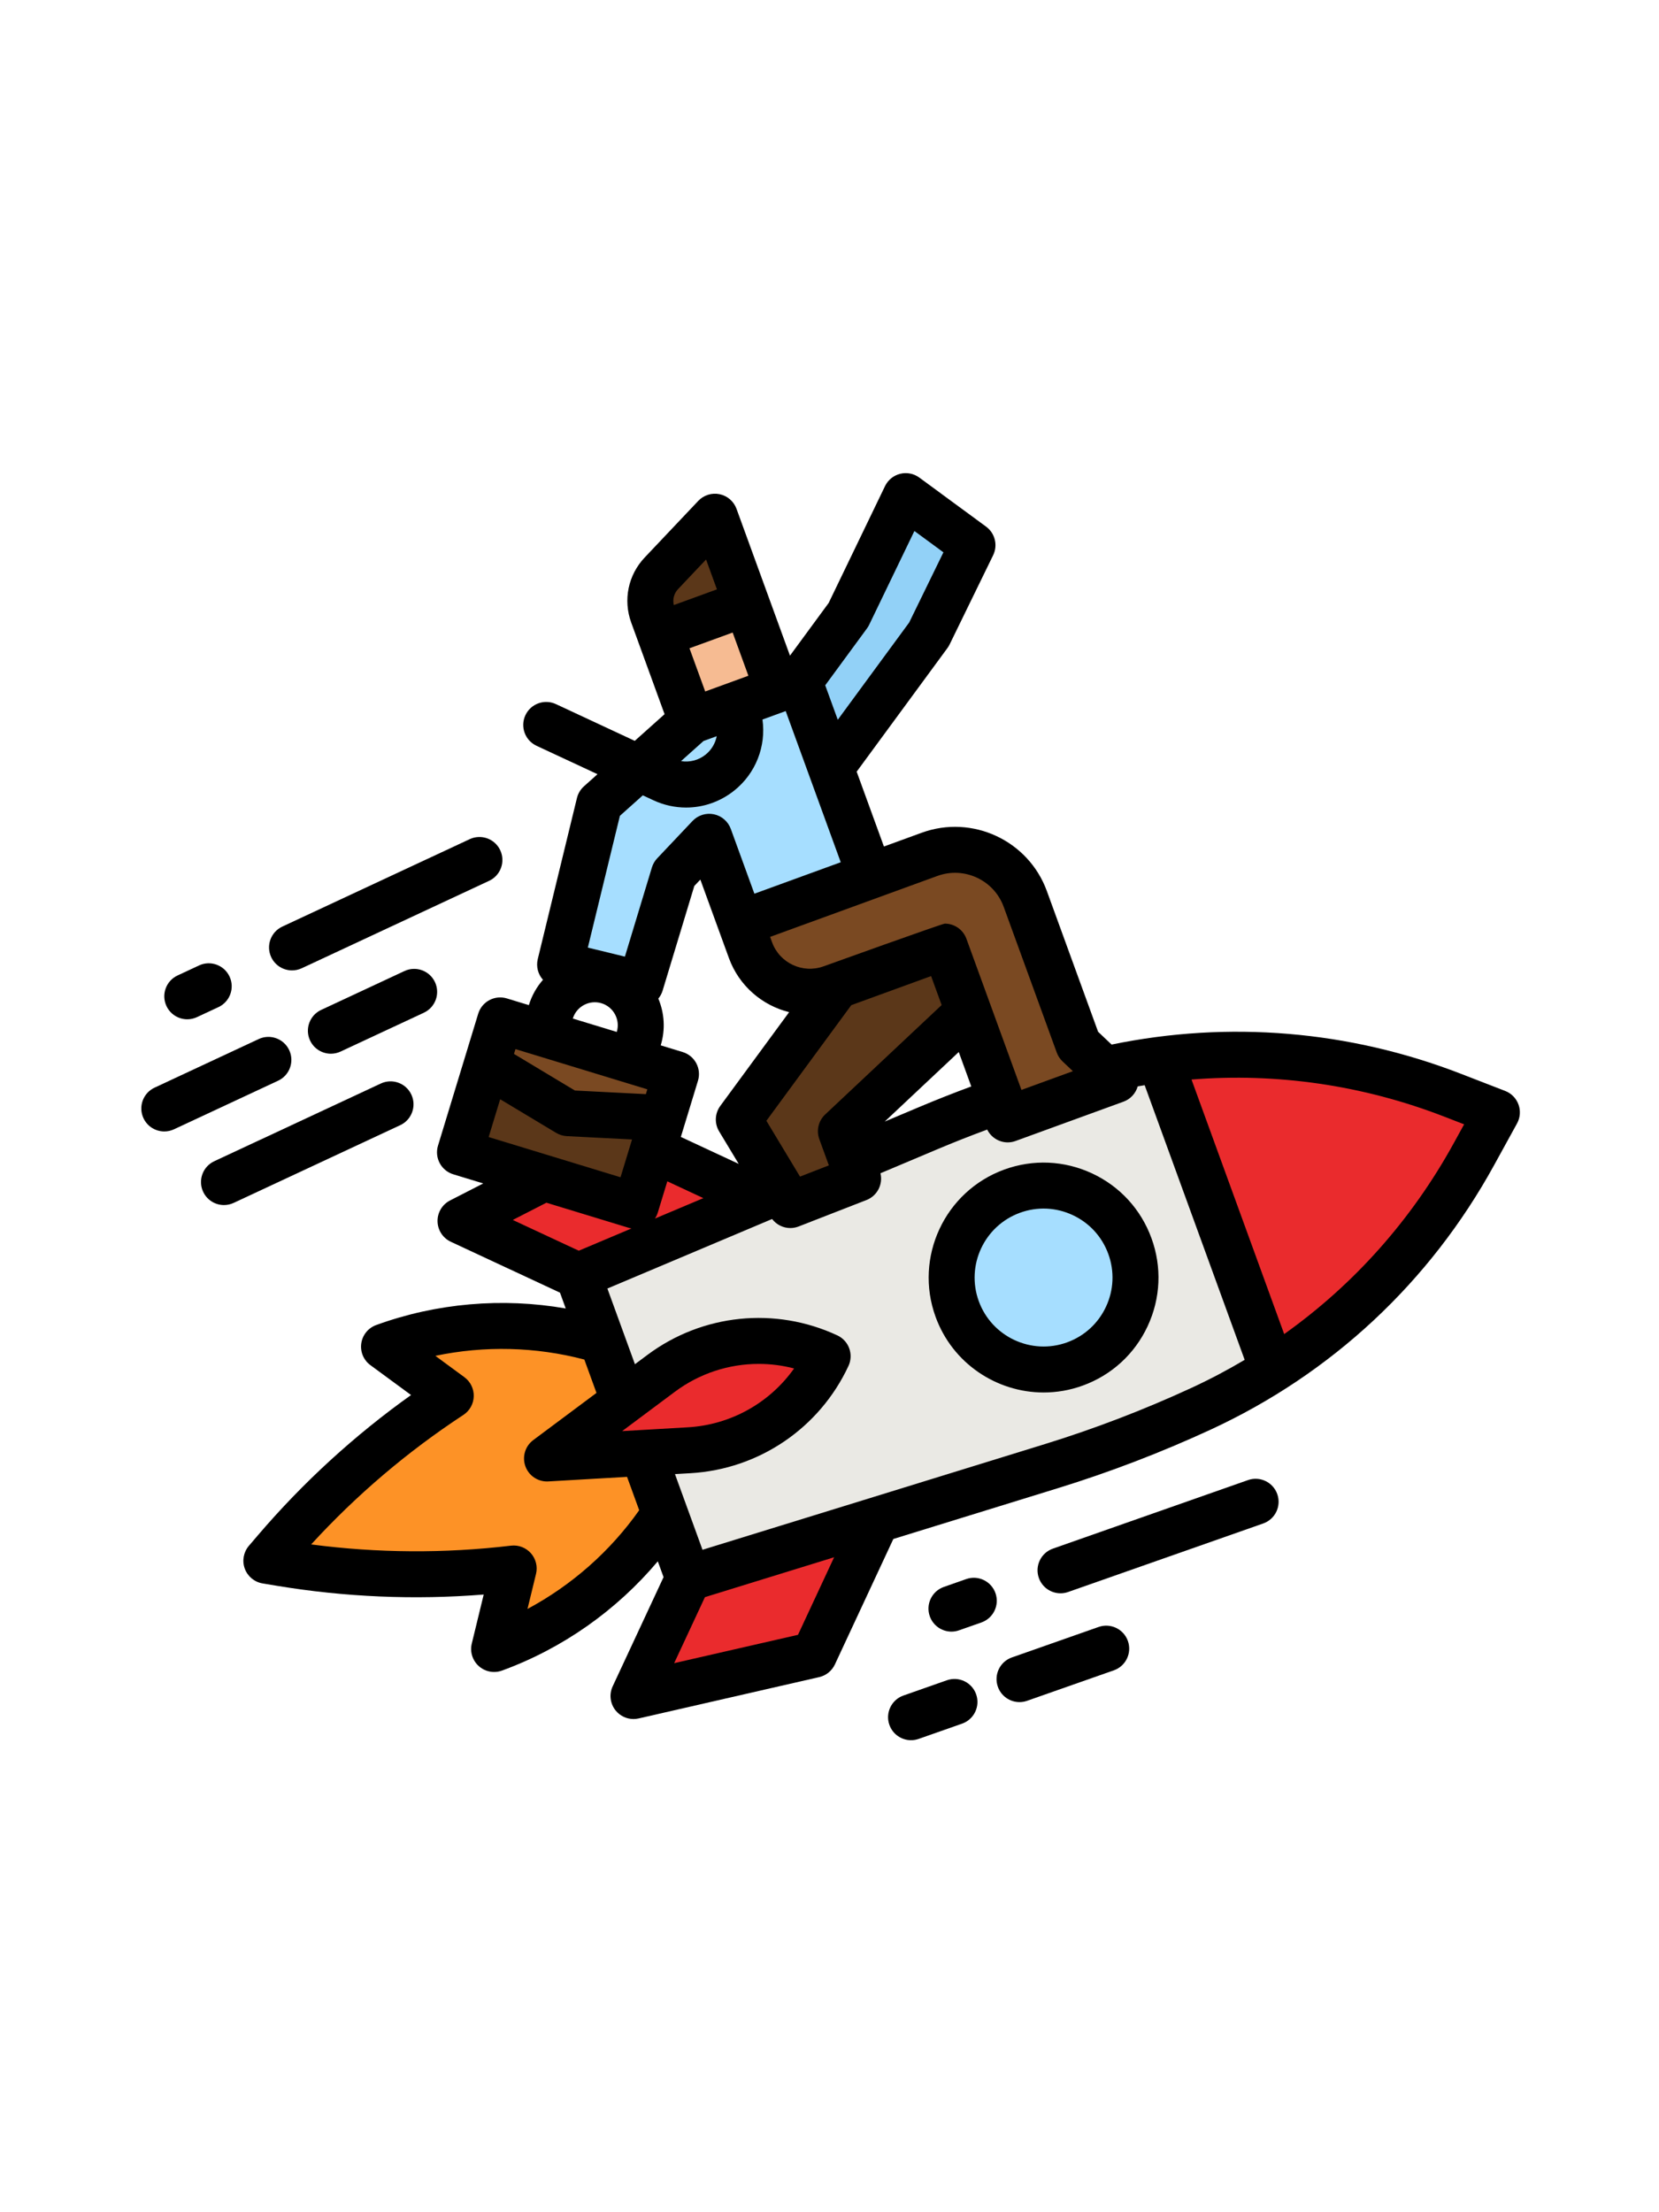 <svg xmlns="http://www.w3.org/2000/svg" xmlns:xlink="http://www.w3.org/1999/xlink" width="1536" zoomAndPan="magnify" viewBox="0 0 1152 1536" height="2048" preserveAspectRatio="xMidYMid meet" version="1.0"><defs><clipPath id="a2fc15d265"><path d="M 616 1165 L 679 1165 L 679 1208.324 L 616 1208.324 Z M 616 1165 " clip-rule="nonzero"/></clipPath></defs><path fill="#fd9226" d="M 266.664 935.008 L 313.023 969.066 C 267.566 998.887 226.559 1034.988 191.238 1076.316 L 184.953 1083.668 L 194.496 1085.254 C 248.117 1094.168 302.734 1095.449 356.703 1089.027 L 343.109 1144.938 C 391.758 1127.207 433.352 1094.176 461.645 1050.797 L 439.801 990.824 L 417.957 930.84 C 368.402 915.824 315.312 917.281 266.664 935.008 " fill-opacity="1" fill-rule="nonzero"/><path fill="#eae9e4" d="M 749.617 746.992 C 713.871 756.738 678.812 768.855 644.676 783.262 L 401.582 885.855 L 478.02 1095.781 L 730.137 1017.953 C 765.543 1007.031 800.176 993.754 833.824 978.215 C 851.133 970.219 867.797 961.078 883.711 950.879 L 805.406 735.832 C 786.652 738.262 768.02 741.973 749.617 746.992 " fill-opacity="1" fill-rule="nonzero"/><path fill="#a6deff" d="M 664.668 908.895 C 652.598 875.773 669.668 839.133 702.785 827.07 C 735.906 815 772.531 832.074 784.598 865.199 C 796.656 898.32 779.59 934.961 746.473 947.023 C 713.355 959.094 676.727 942.02 664.668 908.895 " fill-opacity="1" fill-rule="nonzero"/><path fill="#ea2b2d" d="M 536.5 836.703 L 434.238 789.039 L 319.777 847.719 L 401.582 885.855 L 536.5 836.703 " fill-opacity="1" fill-rule="nonzero"/><path fill="#ea2b2d" d="M 612.938 1046.621 L 565.285 1148.91 L 439.902 1177.609 L 478.02 1095.781 L 612.938 1046.621 " fill-opacity="1" fill-rule="nonzero"/><path fill="#ea2b2d" d="M 1008.551 760.387 C 943.672 735.246 873.812 726.957 805.406 735.832 L 883.711 950.879 C 941.797 913.664 989.965 862.367 1023.484 801.387 L 1039.438 772.355 L 1008.551 760.387 " fill-opacity="1" fill-rule="nonzero"/><path fill="#ea2b2d" d="M 574.719 941.66 C 536.93 924.051 492.527 928.609 459.105 953.539 L 379.84 1012.664 L 478.551 1006.945 C 520.172 1004.535 557.105 979.461 574.719 941.66 " fill-opacity="1" fill-rule="nonzero"/><path fill="#5b3719" d="M 496.445 358.762 L 459.262 398.059 C 451.992 405.742 449.688 416.875 453.301 426.812 L 458.32 440.59 L 518.281 418.738 L 496.445 358.762 " fill-opacity="1" fill-rule="nonzero"/><path fill="#a6deff" d="M 480.164 500.562 L 416.129 557.859 L 388.922 669.676 L 444.82 683.281 L 467.949 606.918 L 492.473 580.996 L 514.316 640.98 L 604.254 608.203 L 555.113 473.262 L 480.164 500.562 " fill-opacity="1" fill-rule="nonzero"/><path fill="#92d1f7" d="M 555.113 473.262 L 589.172 426.883 L 628.926 344.457 L 675.285 378.523 L 645.059 440.488 L 576.957 533.238 L 555.113 473.262 " fill-opacity="1" fill-rule="nonzero"/><path fill="#5b3719" d="M 549.855 831.832 L 513.023 777.316 L 581.125 684.566 L 529.305 635.516 L 639.699 612.281 L 672.465 702.25 L 583.906 785.461 L 594.828 815.453 L 549.855 831.832 " fill-opacity="1" fill-rule="nonzero"/><path fill="#7a4922" d="M 645.48 593.188 C 672.387 583.387 702.145 597.258 711.945 624.172 L 748.809 725.383 L 774.719 749.914 L 699.762 777.215 L 656.082 657.266 L 577.379 685.938 C 554.613 694.23 529.43 682.496 521.141 659.719 L 514.316 640.98 L 645.48 593.188 " fill-opacity="1" fill-rule="nonzero"/><path fill="#f6bb92" d="M 458.32 440.59 L 480.164 500.562 L 540.125 478.715 L 518.281 418.738 L 458.32 440.59 " fill-opacity="1" fill-rule="nonzero"/><path fill="#5b3719" d="M 441.492 837.316 L 319.402 800.086 L 347.324 708.496 L 469.414 745.727 L 441.492 837.316 " fill-opacity="1" fill-rule="nonzero"/><path fill="#7a4922" d="M 338.016 739.027 L 394.406 772.906 L 460.102 776.258 L 469.414 745.727 L 347.324 708.496 L 338.016 739.027 " fill-opacity="1" fill-rule="nonzero"/><path fill="#000000" d="M 1009.5 793.695 C 980.281 846.863 940.215 891.793 891.734 926.289 L 827.383 749.547 C 886.797 744.809 946.523 753.465 1002.793 775.27 L 1016.676 780.645 Z M 827.141 963.73 C 794.25 978.918 760.027 992.023 725.43 1002.707 L 487.82 1076.055 L 468.688 1023.504 L 479.477 1022.879 C 527.027 1020.121 569.066 991.586 589.18 948.402 C 590.973 944.57 591.156 940.18 589.707 936.199 C 588.262 932.227 585.293 928.984 581.461 927.199 C 538.285 907.074 487.75 912.27 449.57 940.742 L 440.898 947.211 L 421.766 894.66 L 536.145 846.387 C 539.195 850.387 543.91 852.66 548.801 852.66 C 550.734 852.66 552.691 852.301 554.582 851.57 L 601.676 833.219 C 609.184 830.297 613.234 822.285 611.391 814.625 L 650.879 797.969 C 662.258 793.168 673.859 788.594 685.504 784.293 C 688.23 789.801 693.816 793.184 699.762 793.184 C 701.578 793.184 703.422 792.871 705.223 792.207 L 780.18 764.906 C 784.996 763.152 788.617 759.184 790.02 754.309 C 791.633 754.027 793.246 753.754 794.848 753.488 L 864.293 944.172 C 852.324 951.285 839.938 957.824 827.141 963.73 Z M 554.125 1135.094 L 468.141 1154.77 L 489.496 1108.945 L 579.207 1081.25 Z M 366.293 1117.117 L 372.207 1092.805 C 373.445 1087.727 372.113 1082.355 368.645 1078.445 C 365.18 1074.535 360.023 1072.578 354.824 1073.188 C 308.668 1078.672 262.082 1078.375 216.066 1072.328 C 247.414 1038.098 282.898 1007.91 321.773 982.414 C 326.141 979.547 328.836 974.723 328.969 969.496 C 329.109 964.266 326.68 959.305 322.465 956.211 L 302.305 941.391 C 336.379 934.234 372.043 935.07 405.766 943.977 L 414.195 967.133 L 370.305 999.871 C 364.648 1004.086 362.438 1011.504 364.844 1018.125 C 367.148 1024.453 373.164 1028.621 379.832 1028.621 C 380.137 1028.621 380.449 1028.613 380.758 1028.59 L 435.422 1025.426 L 443.852 1048.586 C 423.762 1077.098 396.988 1100.684 366.293 1117.117 Z M 432.012 993.66 L 468.641 966.332 C 485.781 953.547 506.23 946.992 526.836 946.992 C 535.066 946.992 543.324 948.043 551.414 950.156 C 534.492 974.039 507.508 989.281 477.633 991.016 Z M 379.426 835.074 L 436.84 852.582 C 437.395 852.754 437.949 852.848 438.5 852.957 L 401.902 868.398 L 356.078 847.043 Z M 434.238 751.691 L 449.5 756.34 L 448.48 759.684 L 399.207 757.176 L 356.914 731.766 L 357.934 728.422 Z M 397.758 707.195 C 400.32 698.781 409.258 694.02 417.676 696.582 C 426.09 699.156 430.852 708.086 428.281 716.5 Z M 430.453 566.445 L 446.367 552.219 L 453.699 555.633 C 460.992 559.035 468.742 560.703 476.43 560.703 C 488.281 560.703 499.996 556.738 509.711 549.023 C 524.824 537.016 532.062 518.145 529.453 499.59 L 545.586 493.715 L 583.805 598.676 L 523.844 620.523 L 507.461 575.531 C 505.566 570.344 501.117 566.492 495.703 565.371 C 490.289 564.258 484.68 566.012 480.879 570.031 L 456.363 595.949 C 454.656 597.746 453.402 599.922 452.68 602.289 L 433.93 664.207 L 408.195 657.941 Z M 470.844 409.031 L 490.289 388.48 L 497.832 409.203 L 467.918 420.102 C 466.941 416.168 468.012 412.023 470.844 409.031 Z M 602.023 436.324 C 602.609 435.539 603.109 434.695 603.535 433.816 L 634.953 368.691 L 655.109 383.496 L 631.348 432.195 L 581.746 499.754 L 573.031 475.824 Z M 488.508 514.504 L 488.676 514.441 L 497.691 511.16 C 496.727 516.125 494.031 520.723 489.871 524.027 C 484.984 527.906 478.848 529.441 472.902 528.469 Z M 478.77 450.117 L 508.754 439.191 L 519.676 469.184 L 489.691 480.109 Z M 665.75 730.449 L 674.449 754.348 C 662.352 758.82 650.301 763.574 638.469 768.559 L 614.363 778.727 Z M 456.754 841.969 L 463.383 820.223 L 488.406 831.895 L 454.789 846.074 C 455.609 844.828 456.301 843.473 456.754 841.969 Z M 457.145 693.352 C 458.422 691.777 459.465 689.969 460.086 687.91 L 482.125 615.148 L 486.316 610.723 L 499.32 646.441 L 506.145 665.18 C 513.207 684.574 529.312 698.109 547.969 702.762 L 500.16 767.875 C 496.352 773.062 496.031 780.039 499.359 785.555 L 512.953 808.121 L 472.777 789.395 L 484.672 750.379 C 485.902 746.336 485.484 741.965 483.488 738.227 C 481.504 734.492 478.113 731.703 474.062 730.465 L 458.801 725.812 C 462.191 714.707 461.316 703.301 457.145 693.352 Z M 339.324 789.473 L 347.316 763.238 L 386.195 786.59 C 388.441 787.938 390.98 788.711 393.598 788.852 L 438.883 791.156 L 430.891 817.402 Z M 568.918 790.922 L 575.555 809.148 L 555.527 816.949 L 532.18 778.191 L 591.125 697.906 L 646.547 677.719 L 653.871 697.824 L 572.984 773.828 C 568.332 778.199 566.727 784.922 568.918 790.922 Z M 650.941 608.18 C 669.535 601.418 690.18 611.027 696.957 629.633 L 733.812 730.844 C 734.66 733.176 736.039 735.27 737.84 736.977 L 745 743.75 L 709.289 756.762 L 687.453 696.785 C 687.438 696.738 687.422 696.684 687.398 696.637 L 671.07 651.801 C 668.711 645.32 662.594 641.297 656.082 641.297 C 654.266 641.297 571.918 670.941 571.918 670.941 C 557.449 676.207 541.395 668.727 536.129 654.258 L 534.766 650.508 Z M 1054.426 766.891 C 1052.852 762.566 1049.488 759.133 1045.203 757.473 L 1014.316 745.504 C 936.777 715.473 853.16 708.512 771.898 725.273 L 762.512 716.383 L 726.941 618.707 C 714.141 583.566 675.152 565.395 640.027 578.191 L 613.789 587.75 L 594.867 535.793 L 657.922 449.93 C 658.488 449.168 658.98 448.34 659.398 447.484 L 689.625 385.52 C 693.008 378.586 690.949 370.227 684.734 365.66 L 638.367 331.598 C 634.551 328.793 629.672 327.828 625.078 328.973 C 620.473 330.117 616.617 333.25 614.551 337.527 L 575.438 418.621 L 548.555 455.23 L 511.434 353.301 C 509.539 348.102 505.09 344.254 499.676 343.133 C 494.262 342.016 488.652 343.77 484.852 347.793 L 447.668 387.086 C 436.172 399.242 432.586 416.559 438.312 432.273 L 461.473 495.875 L 440.777 514.395 L 386.035 488.883 C 378.039 485.152 368.551 488.617 364.828 496.605 C 361.113 504.594 364.57 514.082 372.555 517.809 L 414.902 537.547 L 405.484 545.969 C 403.086 548.121 401.387 550.957 400.625 554.09 L 373.422 665.906 C 372.137 671.203 373.656 676.527 377.035 680.305 C 372.68 685.262 369.285 691.184 367.234 697.883 L 351.973 693.234 C 343.555 690.66 334.633 695.414 332.062 703.844 L 304.152 795.434 C 302.91 799.48 303.34 803.852 305.328 807.59 C 307.312 811.324 310.711 814.121 314.754 815.352 L 335.562 821.695 L 312.492 833.523 C 307.07 836.305 303.707 841.93 303.824 848.023 C 303.941 854.117 307.508 859.609 313.039 862.191 L 388.848 897.527 L 392.844 908.5 C 348.945 900.84 303.168 904.727 261.203 920.016 C 255.672 922.035 251.699 926.926 250.867 932.746 C 250.031 938.578 252.477 944.391 257.223 947.871 L 285.438 968.605 C 246.176 996.582 210.48 1029.246 179.109 1065.945 L 172.832 1073.293 C 169.09 1077.676 167.992 1083.719 169.965 1089.129 C 171.934 1094.535 176.664 1098.465 182.344 1099.406 L 191.879 1100.996 C 239.492 1108.914 287.82 1110.969 335.879 1107.129 L 327.605 1141.164 C 326.211 1146.883 328.082 1152.898 332.469 1156.828 C 335.438 1159.492 339.246 1160.895 343.109 1160.895 C 344.941 1160.895 346.785 1160.574 348.562 1159.93 C 390.527 1144.641 428.086 1118.168 456.777 1084.055 L 460.773 1095.035 L 425.438 1170.867 C 422.867 1176.391 423.66 1182.898 427.492 1187.637 C 430.562 1191.438 435.145 1193.566 439.902 1193.566 C 441.086 1193.566 442.277 1193.434 443.465 1193.16 L 568.848 1164.461 C 573.645 1163.363 577.672 1160.113 579.754 1155.648 L 620.309 1068.598 C 620.316 1068.582 620.316 1068.566 620.324 1068.559 L 734.84 1033.203 C 770.785 1022.109 806.34 1008.48 840.508 992.707 C 924.688 953.84 992.797 890.344 1037.461 809.07 L 1053.422 780.039 C 1055.633 776.008 1056.008 771.215 1054.426 766.891 " fill-opacity="1" fill-rule="nonzero"/><path fill="#000000" d="M 768.012 907.266 C 762.613 918.863 753.023 927.652 741.012 932.031 C 716.215 941.062 688.691 928.234 679.656 903.434 C 670.625 878.633 683.449 851.102 708.254 842.062 C 720.258 837.684 733.258 838.254 744.844 843.652 C 756.434 849.051 765.23 858.645 769.602 870.66 C 773.98 882.684 773.41 895.68 768.012 907.266 Z M 758.328 814.719 C 739.008 805.719 717.344 804.777 697.324 812.07 C 655.996 827.133 634.621 873.012 649.68 914.359 C 661.457 946.711 692.121 966.84 724.707 966.84 C 733.758 966.84 742.949 965.297 751.934 962.016 C 771.953 954.73 787.938 940.074 796.938 920.754 C 805.934 901.43 806.879 879.77 799.586 859.742 C 792.293 839.719 777.641 823.727 758.328 814.719 " fill-opacity="1" fill-rule="nonzero"/><path fill="#000000" d="M 202.793 673.777 C 205.051 673.777 207.34 673.293 209.523 672.281 L 339.66 611.57 C 347.645 607.84 351.094 598.348 347.371 590.359 C 343.648 582.375 334.16 578.914 326.164 582.648 L 196.039 643.355 C 188.051 647.078 184.594 656.57 188.316 664.566 C 191.027 670.363 196.785 673.777 202.793 673.777 " fill-opacity="1" fill-rule="nonzero"/><path fill="#000000" d="M 130.047 707.719 C 132.305 707.719 134.605 707.234 136.785 706.215 L 151.688 699.266 C 159.672 695.531 163.133 686.039 159.398 678.055 C 155.676 670.066 146.18 666.605 138.203 670.34 L 123.293 677.289 C 115.309 681.016 111.855 690.512 115.582 698.5 C 118.285 704.305 124.039 707.719 130.047 707.719 " fill-opacity="1" fill-rule="nonzero"/><path fill="#000000" d="M 280.852 674.219 L 223.016 701.203 C 215.031 704.93 211.57 714.426 215.297 722.414 C 218.008 728.219 223.754 731.625 229.77 731.625 C 232.027 731.625 234.32 731.148 236.5 730.129 L 294.336 703.145 C 302.32 699.418 305.777 689.922 302.055 681.934 C 298.324 673.945 288.836 670.488 280.852 674.219 " fill-opacity="1" fill-rule="nonzero"/><path fill="#000000" d="M 285.648 760.02 C 281.926 752.039 272.438 748.582 264.453 752.305 L 148.773 806.273 C 140.789 810 137.34 819.496 141.062 827.484 C 143.773 833.289 149.523 836.703 155.527 836.703 C 157.789 836.703 160.086 836.219 162.266 835.199 L 277.938 781.23 C 285.922 777.504 289.371 768.008 285.648 760.02 " fill-opacity="1" fill-rule="nonzero"/><path fill="#000000" d="M 200.836 729.156 C 197.113 721.168 187.617 717.707 179.633 721.441 L 107.34 755.172 C 99.352 758.898 95.902 768.395 99.625 776.383 C 102.328 782.188 108.086 785.594 114.094 785.594 C 116.352 785.594 118.648 785.117 120.832 784.098 L 193.125 750.363 C 201.109 746.641 204.559 737.141 200.836 729.156 " fill-opacity="1" fill-rule="nonzero"/><path fill="#000000" d="M 866.605 1027.664 L 731.125 1075.25 C 722.812 1078.172 718.441 1087.281 721.363 1095.598 C 723.668 1102.164 729.832 1106.27 736.414 1106.27 C 738.168 1106.27 739.953 1105.984 741.695 1105.367 L 877.176 1057.781 C 885.496 1054.859 889.867 1045.758 886.945 1037.434 C 884.023 1029.121 874.918 1024.742 866.605 1027.664 " fill-opacity="1" fill-rule="nonzero"/><path fill="#000000" d="M 691.254 1106.168 C 688.332 1097.855 679.227 1093.469 670.914 1096.398 L 655.395 1101.852 C 647.082 1104.773 642.707 1113.883 645.629 1122.199 C 647.934 1128.758 654.094 1132.875 660.688 1132.875 C 662.438 1132.875 664.223 1132.586 665.969 1131.961 L 681.484 1126.516 C 689.797 1123.594 694.176 1114.492 691.254 1106.168 " fill-opacity="1" fill-rule="nonzero"/><path fill="#000000" d="M 762.871 1129.641 L 702.66 1150.797 C 694.348 1153.711 689.969 1162.82 692.891 1171.133 C 695.195 1177.703 701.359 1181.816 707.941 1181.816 C 709.695 1181.816 711.484 1181.52 713.23 1180.902 L 773.441 1159.758 C 781.754 1156.836 786.133 1147.727 783.211 1139.41 C 780.289 1131.098 771.184 1126.719 762.871 1129.641 " fill-opacity="1" fill-rule="nonzero"/><g clip-path="url(#a2fc15d265)"><path fill="#000000" d="M 657.5 1166.652 L 627.336 1177.25 C 619.023 1180.172 614.652 1189.281 617.574 1197.586 C 619.879 1204.156 626.043 1208.262 632.625 1208.262 C 634.379 1208.262 636.16 1207.973 637.914 1207.359 L 668.07 1196.77 C 676.383 1193.848 680.754 1184.738 677.84 1176.422 C 674.918 1168.109 665.812 1163.723 657.5 1166.652 " fill-opacity="1" fill-rule="nonzero"/></g></svg>